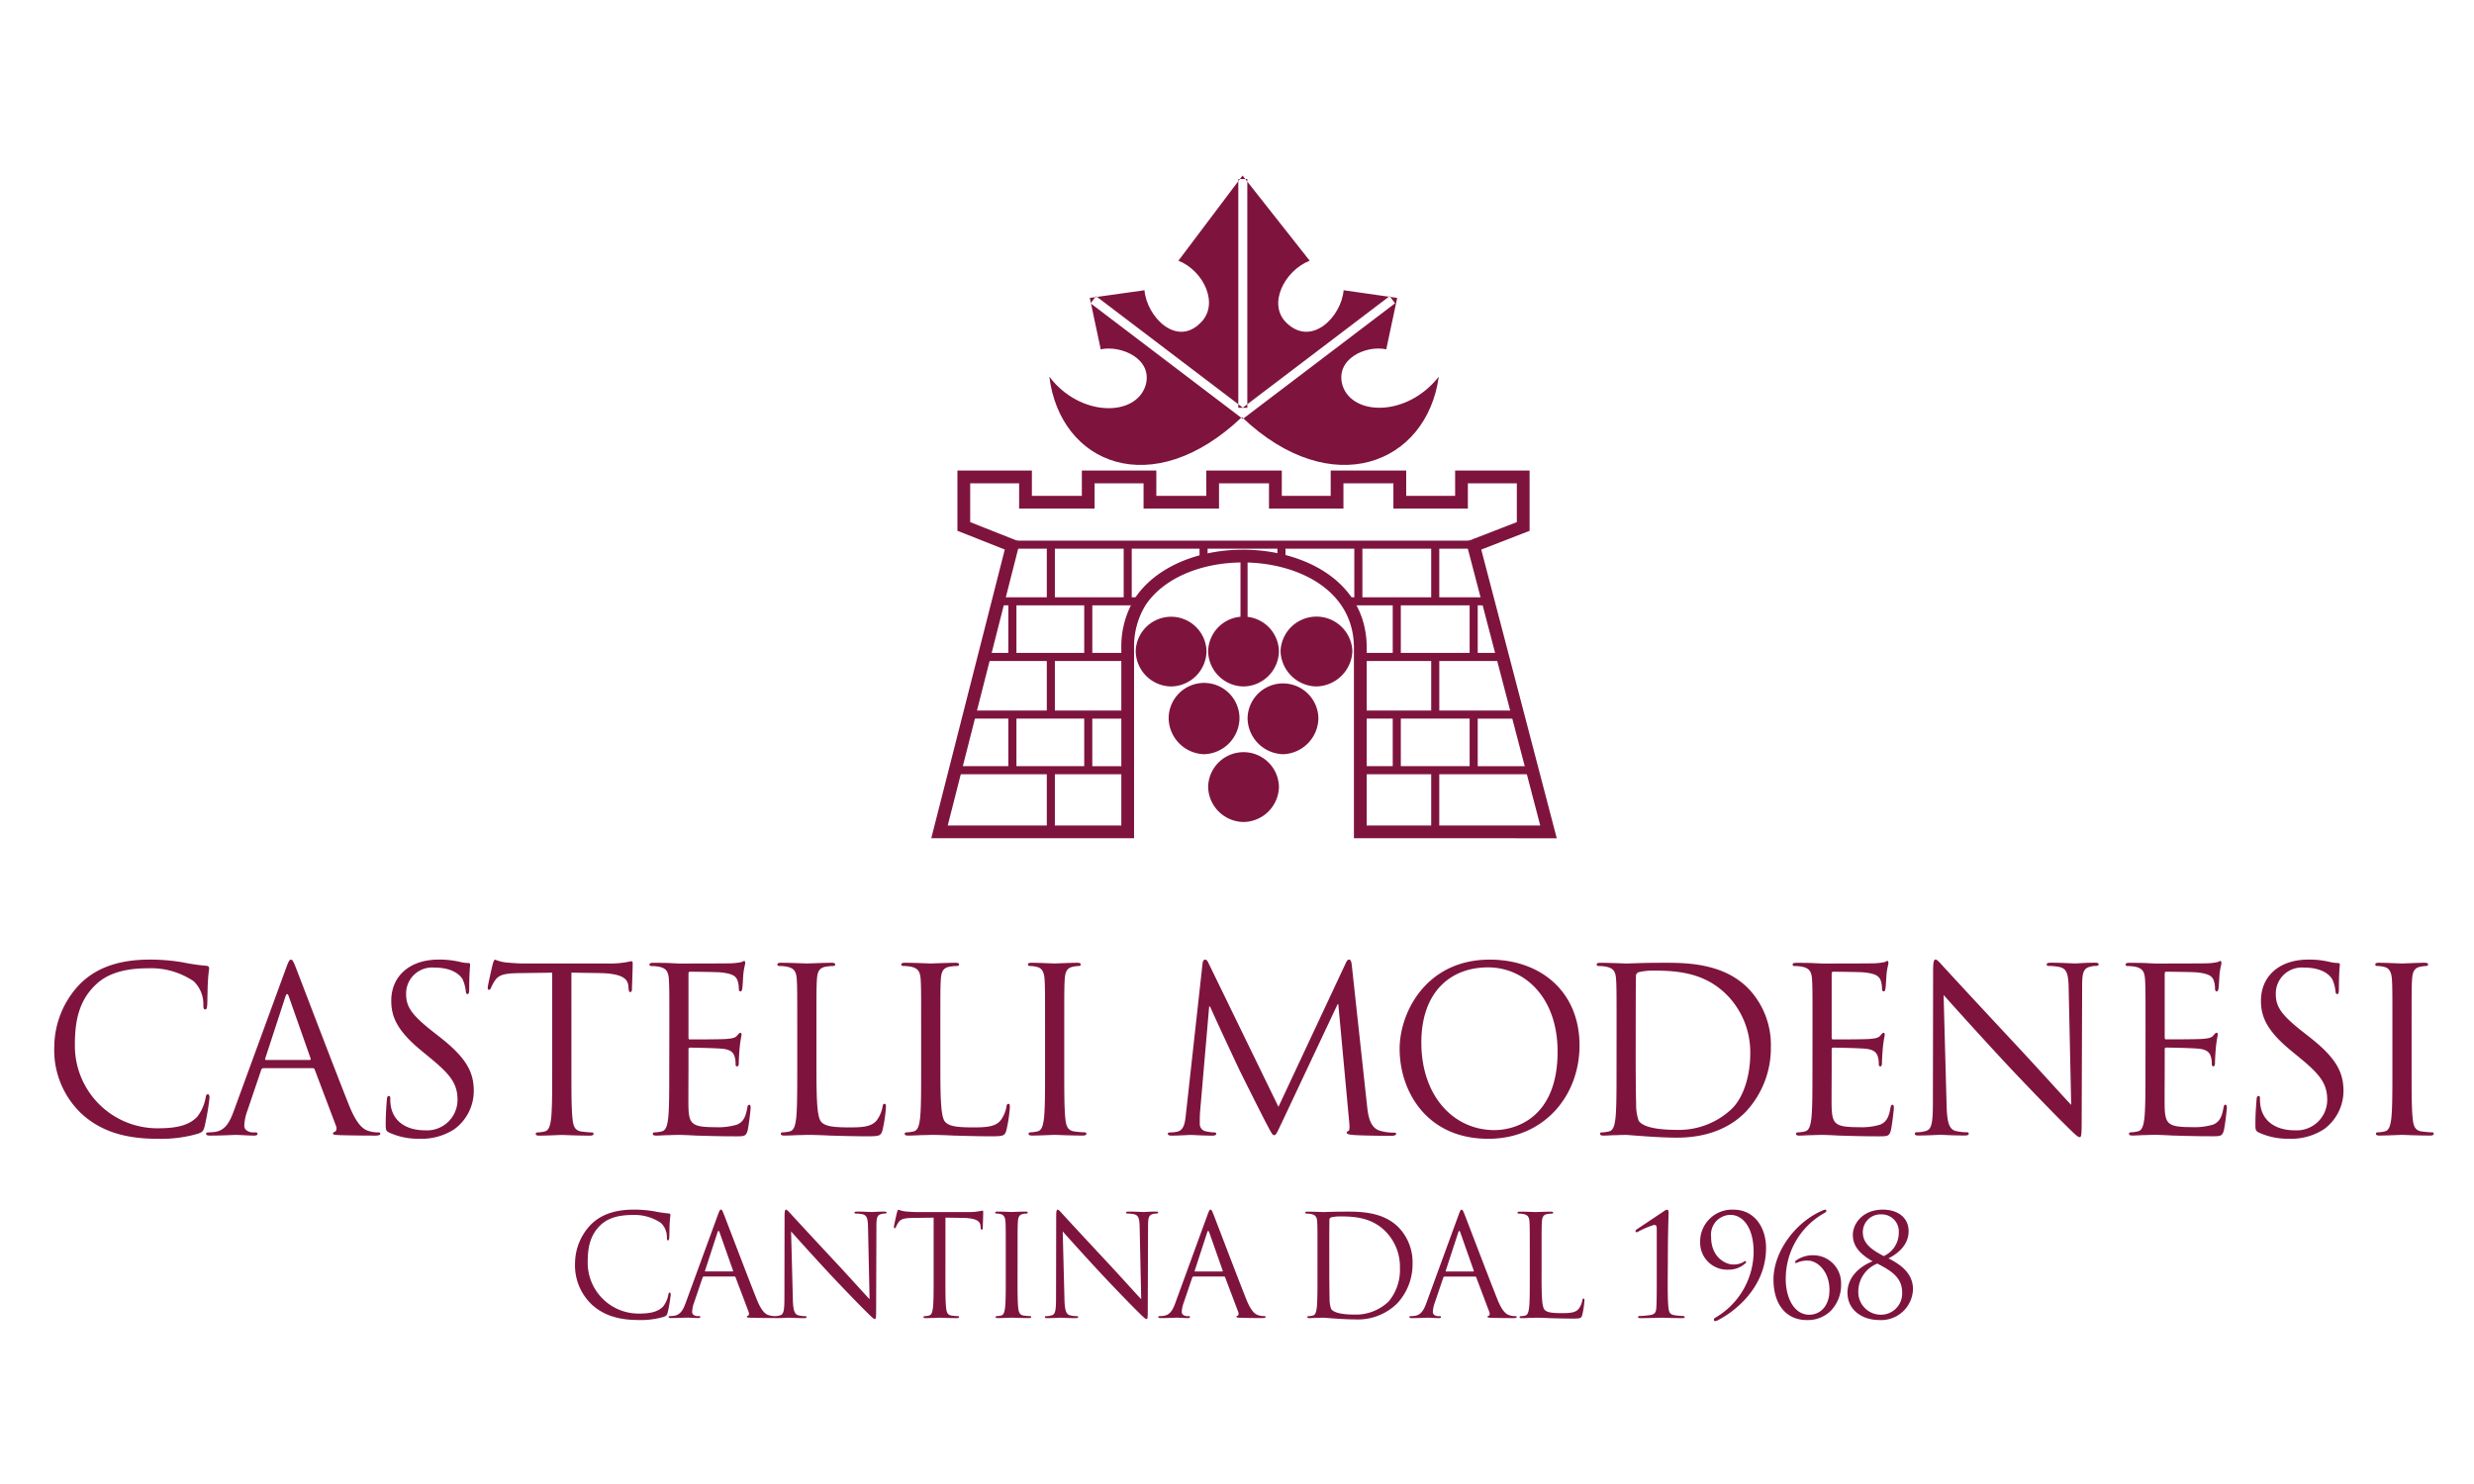 <?xml version="1.0" encoding="UTF-8"?> <svg xmlns="http://www.w3.org/2000/svg" xmlns:xlink="http://www.w3.org/1999/xlink" width="350" height="210" viewBox="0 0 350 210"><defs><clipPath id="b"><rect width="350" height="210"></rect></clipPath></defs><g id="a" clip-path="url(#b)"><g transform="translate(-4.021 4.133)"><path d="M111.774,63.583h9.734V56.71h-9.734Zm43.505,0h9.731V56.71h-9.731Zm-48.943,7.87h9.589V64.725h-9.589Zm54.379,0h9.734V64.725h-9.734ZM106.336,87.481h9.589V80.753h-9.589Zm54.379,0h9.734V80.753h-9.734Zm5.439,9.3H165.01V88.625H154.99V87.481h4.581V80.753h-4.72V79.608h10.16V72.6H154.99V71.453h4.581V64.725h-6.582V63.583h1.146V56.71H144.4v2.005h-1.144V56.71h-9.877V59H132.24V56.71h-9.591v6.872H123.8v1.143h-6.729v6.727h4.867V72.6H111.774v7.012h10.447v1.144h-5.153v6.729h5.153v1.144H111.774v8.156h-1.143V88.625H97.75V87.481h7.442V80.753H99.466V79.608h11.165V72.6H101.47V71.453h3.722V64.725h-1.433V63.583h6.872V56.71h-5.153V55.569h65.686V56.71h-5.009v6.872h6.869v1.143h-1.43v6.727h3.864V72.6h-9.3v7.012H177.03v1.144h-5.436v6.729h7.728v1.144H166.154Z" transform="translate(41.482 16.804)" fill="#7e143e"></path><g transform="translate(11.704 62.454)"><path d="M246.185,120.116a2.419,2.419,0,0,1,2.493,2.611,3.594,3.594,0,0,1-2.134,3.29c-1.635-.877-2.951-1.715-2.951-3.39a2.5,2.5,0,0,1,2.592-2.512m-.08,14.2a3.194,3.194,0,0,1-3.151-3.31,4.259,4.259,0,0,1,2.691-3.927c1.795.937,3.51,1.894,3.51,4.067a3.006,3.006,0,0,1-3.05,3.17m-4.683-3.111c0,2.413,2.03,3.865,4.523,3.865a4.5,4.5,0,0,0,4.743-4.384c0-2.451-2.15-3.668-3.467-4.345,1.117-.559,2.849-1.755,2.849-3.848,0-1.953-1.571-3.047-3.646-3.047-2.911,0-4.245,2.05-4.245,3.566,0,1.774,1.235,2.831,2.789,3.748-1.814.717-3.547,2.213-3.547,4.445m-2.551-.359c0,2.194-1.257,3.47-2.852,3.47-2.293,0-3.33-2.653-3.33-4.986a10.646,10.646,0,0,1,5.364-9.346c.2-.12.379-.2.379-.359a.163.163,0,0,0-.16-.179,1.4,1.4,0,0,0-.418.139c-3.868,1.675-6.9,5.879-6.9,9.745,0,3.63,1.891,5.74,4.682,5.74a4.615,4.615,0,0,0,3.45-1.334,5.279,5.279,0,0,0,1.432-3.788,3.94,3.94,0,0,0-4-4.045,4.065,4.065,0,0,0-2.312.7c-.12.08-.181.139-.181.24s.021.159.08.159a1.3,1.3,0,0,0,.259-.079,3.435,3.435,0,0,1,1.5-.259c1.217,0,3.012,1.415,3.012,4.187m-13.536-11.4a4.519,4.519,0,0,0-4.762,4.643,3.823,3.823,0,0,0,4.025,3.845,3.464,3.464,0,0,0,2.392-.914.206.206,0,0,0,.08-.159c0-.061-.04-.139-.1-.139a.537.537,0,0,0-.259.119,2.751,2.751,0,0,1-1.6.359c-.538,0-2.991-.658-2.991-3.968a2.789,2.789,0,0,1,2.731-3.05c1.755,0,3.29,1.774,3.29,5.263a10.878,10.878,0,0,1-5.423,9.287.323.323,0,0,0-.2.28.183.183,0,0,0,.16.2.73.73,0,0,0,.319-.08c2.434-1.215,6.9-4.664,6.9-10.263,0-3.031-1.752-5.42-4.563-5.42m-9.321,5.6c.019-3.05.1-5.023.1-5.183,0-.2-.059-.418-.219-.418a1.092,1.092,0,0,0-.48.239l-3.849,2.571a.317.317,0,0,0-.145.2c0,.079.086.179.145.179a.434.434,0,0,0,.24-.08,11.554,11.554,0,0,1,2.272-.957c.319,0,.359.219.359.618v6.518c0,1.993,0,3.707-.059,4.584-.04.618-.179.917-.837,1.037a12.9,12.9,0,0,1-1.595.139.171.171,0,0,0-.16.157c0,.1.12.139.339.139,1.276,0,2.951-.058,3.052-.058s1.377.058,2.872.058c.239,0,.338-.04.338-.139a.19.19,0,0,0-.179-.157,12,12,0,0,1-1.315-.12c-.639-.139-.719-.439-.8-1.057-.1-.877-.12-2.591-.1-4.584Zm-17.868.456c0-3.109,0-3.668.04-4.305.04-.7.2-1.038.778-1.137a4.629,4.629,0,0,1,.658-.059c.079,0,.159-.04.159-.119,0-.119-.1-.159-.319-.159-.6,0-2.051.058-2.152.058s-1.353-.058-2.25-.058c-.219,0-.32.04-.32.159,0,.079.08.119.16.119a3.7,3.7,0,0,1,.677.059c.658.139.818.458.857,1.137.04.637.04,1.2.04,4.305v3.51c0,1.912,0,3.486-.1,4.323-.08.578-.179,1.017-.578,1.1a2.956,2.956,0,0,1-.6.081c-.12,0-.16.059-.16.119,0,.119.1.159.319.159.3,0,.738-.021,1.137-.04.4,0,.737-.021.815-.021.578,0,1.195.021,2.032.061.837.019,1.875.059,3.31.059,1.057,0,1.116-.08,1.255-.537a12.652,12.652,0,0,0,.3-1.992c0-.219-.021-.3-.12-.3-.12,0-.159.1-.179.259a2.781,2.781,0,0,1-.519,1.2c-.477.578-1.355.6-2.411.6-1.555,0-2.073-.139-2.392-.458-.359-.359-.439-1.635-.439-4.565Zm-13.491,2.693c-.061,0-.1-.04-.061-.139l1.755-5.381q.149-.449.3,0l1.894,5.381c.019.079.019.139-.08.139Zm-2.791,4.4c-.359,1-.757,1.755-1.673,1.875-.16.021-.439.04-.578.04-.1,0-.179.04-.179.119,0,.119.119.159.378.159.937,0,2.033-.058,2.253-.058s1.076.058,1.553.058c.179,0,.3-.04.3-.159,0-.079-.059-.119-.2-.119h-.2c-.338,0-.757-.179-.757-.578a4.23,4.23,0,0,1,.28-1.337l1.195-3.529a.212.212,0,0,1,.2-.16h4.285a.175.175,0,0,1,.179.12l1.853,4.906c.12.319,0,.5-.119.538-.08.021-.139.059-.139.139,0,.119.218.119.6.138,1.375.04,2.829.04,3.129.04.219,0,.4-.04.4-.159,0-.1-.08-.119-.2-.119a2.535,2.535,0,0,1-.8-.12c-.419-.119-1-.439-1.715-2.213-1.215-3.031-4.344-11.261-4.643-12.018-.239-.618-.319-.717-.439-.717s-.2.12-.437.777Zm-13.755-7.415c0-1.535,0-3.569.021-4.246a.361.361,0,0,1,.239-.4,5.311,5.311,0,0,1,1.3-.139c2.373,0,4.646.279,6.52,2.253a7.125,7.125,0,0,1,1.915,5.023,6.974,6.974,0,0,1-1.6,4.765,6.685,6.685,0,0,1-4.744,1.854c-2.352,0-3.13-.418-3.39-.8a4.358,4.358,0,0,1-.219-1.515c-.019-.379-.04-2.213-.04-4.326Zm-1.672,3.828c0,1.913,0,3.489-.1,4.325-.08.58-.179,1.018-.578,1.1a3.072,3.072,0,0,1-.6.08c-.119,0-.159.059-.159.119,0,.119.1.159.319.159.3,0,.757-.04,1.156-.04.418-.021.756-.021.8-.021.1,0,.777.061,1.654.12.857.061,1.913.12,2.771.12a7.927,7.927,0,0,0,6.041-2.29,8.16,8.16,0,0,0,2.149-5.623,7.124,7.124,0,0,0-1.931-5.063c-2.371-2.45-6.02-2.271-7.994-2.271-1.2,0-2.451.058-2.69.058-.1,0-1.355-.058-2.251-.058-.219,0-.319.04-.319.159,0,.079.08.119.16.119a3.716,3.716,0,0,1,.677.059c.658.139.817.458.857,1.137.04.637.04,1.2.04,4.305Zm-17.3-.817c-.059,0-.1-.04-.059-.139l1.753-5.381c.1-.3.2-.3.3,0l1.893,5.381c.021.079.021.139-.08.139Zm-2.789,4.4c-.359,1-.757,1.755-1.675,1.875-.16.021-.439.04-.578.04-.1,0-.179.04-.179.119,0,.119.12.159.379.159.937,0,2.032-.058,2.251-.058s1.076.058,1.555.058c.179,0,.3-.04.3-.159,0-.079-.061-.119-.2-.119H148c-.339,0-.757-.179-.757-.578a4.223,4.223,0,0,1,.279-1.337l1.2-3.529a.211.211,0,0,1,.2-.16H153.2a.175.175,0,0,1,.179.12l1.854,4.906c.119.319,0,.5-.12.538-.08.021-.139.059-.139.139,0,.119.219.119.6.138,1.375.04,2.831.04,3.129.04.219,0,.4-.04.4-.159,0-.1-.079-.119-.2-.119a2.541,2.541,0,0,1-.8-.12c-.418-.119-1-.439-1.713-2.213-1.217-3.031-4.345-11.261-4.643-12.018-.24-.618-.32-.717-.439-.717s-.2.12-.439.777ZM130.4,122.529c.639.717,2.887,3.229,5.2,5.721,2.109,2.272,4.975,5.2,5.195,5.4,1.058,1.057,1.3,1.276,1.458,1.276.139,0,.179-.1.179-1.415l.04-11.68c0-1.2.08-1.635.738-1.774a1.763,1.763,0,0,1,.477-.059c.139,0,.219-.059.219-.139,0-.119-.139-.138-.359-.138-.817,0-1.476.058-1.7.058s-1.177-.058-2.073-.058c-.239,0-.4.019-.4.138,0,.08.019.139.159.139a5.275,5.275,0,0,1,.975.1c.618.16.757.6.777,1.894l.219,10.126c-.637-.658-2.807-3.09-4.778-5.2-3.065-3.286-6.032-6.495-6.331-6.834-.2-.2-.539-.637-.7-.637s-.219.219-.219,1l-.021,11.421c0,1.814-.1,2.392-.6,2.531a2.827,2.827,0,0,1-.818.12c-.1,0-.159.04-.159.119,0,.138.119.159.319.159.9,0,1.736-.058,1.915-.058s.978.058,2.113.058c.239,0,.357-.04.357-.159,0-.079-.059-.119-.159-.119a4.3,4.3,0,0,1-1-.12c-.537-.159-.737-.677-.777-2.312Zm-6.385,2.97c0-3.109,0-3.668.04-4.305.04-.7.2-1.038.737-1.137a2.943,2.943,0,0,1,.5-.059c.079,0,.159-.04.159-.119,0-.119-.1-.159-.319-.159-.6,0-1.853.058-1.952.058s-1.355-.058-2.013-.058c-.219,0-.319.04-.319.159,0,.079.08.119.16.119a2.572,2.572,0,0,1,.618.08c.437.1.637.437.677,1.116.04.637.04,1.2.04,4.305v3.51c0,1.913,0,3.489-.1,4.325-.08.58-.181,1.018-.578,1.1a3.088,3.088,0,0,1-.6.08c-.12,0-.16.059-.16.119,0,.119.1.159.32.159.6,0,1.853-.058,1.952-.058s1.353.058,2.45.058c.219,0,.319-.059.319-.159,0-.059-.04-.119-.159-.119a8.643,8.643,0,0,1-.9-.08c-.6-.079-.719-.517-.778-1.1-.1-.836-.1-2.411-.1-4.325Zm-10.206-4.923,2.509.04c1.91.039,2.389.5,2.448,1.1l.021.219c.019.28.059.339.16.339.082,0,.141-.08.141-.259,0-.216.061-1.592.061-2.191,0-.119,0-.239-.1-.239-.08,0-.261.059-.56.1a7.872,7.872,0,0,1-1.414.1h-7.468c-.239,0-1-.039-1.574-.1a3.748,3.748,0,0,1-.877-.239c-.08,0-.16.259-.2.378-.04.16-.437,1.872-.437,2.07,0,.12.039.181.1.181.08,0,.139-.04.2-.2a3.617,3.617,0,0,1,.339-.618c.319-.479.8-.618,2.033-.637l2.949-.04v8.433c0,1.913,0,3.489-.1,4.325-.08.58-.179,1.018-.578,1.1a3.072,3.072,0,0,1-.6.08c-.119,0-.159.059-.159.119,0,.119.1.159.319.159.6,0,1.853-.058,1.952-.058s1.353.058,2.448.058c.219,0,.319-.059.319-.159,0-.059-.04-.119-.159-.119a8.643,8.643,0,0,1-.9-.08c-.6-.079-.716-.517-.777-1.1-.1-.836-.1-2.411-.1-4.325Zm-21.837,1.953c.637.717,2.887,3.229,5.2,5.721,2.109,2.272,4.977,5.2,5.195,5.4,1.058,1.057,1.3,1.276,1.458,1.276.139,0,.179-.1.179-1.415l.04-11.68c0-1.2.08-1.635.738-1.774a1.763,1.763,0,0,1,.477-.059c.141,0,.219-.059.219-.139,0-.119-.139-.138-.359-.138-.817,0-1.476.058-1.7.058s-1.177-.058-2.073-.058c-.239,0-.4.019-.4.138,0,.08.019.139.159.139a5.263,5.263,0,0,1,.975.1c.618.16.757.6.777,1.894l.219,10.126c-.637-.658-2.807-3.09-4.778-5.2-3.065-3.286-6.032-6.495-6.33-6.834-.2-.2-.541-.637-.7-.637s-.219.219-.219,1l-.021,11.421c0,1.814-.1,2.392-.6,2.531a2.827,2.827,0,0,1-.818.12c-.1,0-.159.04-.159.119,0,.138.119.159.319.159.9,0,1.736-.058,1.916-.058s.977.058,2.112.058c.239,0,.357-.04.357-.159,0-.079-.059-.119-.159-.119a4.312,4.312,0,0,1-1-.12c-.536-.159-.737-.677-.775-2.312Zm-12.106,5.663c-.059,0-.1-.04-.059-.139l1.753-5.381q.149-.449.3,0l1.893,5.381c.021.079.021.139-.08.139Zm-2.789,4.4c-.36,1-.757,1.755-1.675,1.875-.16.021-.439.04-.578.04-.1,0-.179.04-.179.119,0,.119.12.159.379.159.937,0,2.032-.058,2.251-.058s1.076.058,1.555.058c.179,0,.3-.04.3-.159,0-.079-.061-.119-.2-.119h-.2c-.339,0-.757-.179-.757-.578a4.222,4.222,0,0,1,.279-1.337l1.2-3.529a.211.211,0,0,1,.2-.16h4.285a.175.175,0,0,1,.179.12l1.854,4.906c.119.319,0,.5-.12.538-.08.021-.139.059-.139.139,0,.119.219.119.6.138,1.375.04,2.831.04,3.129.04.219,0,.4-.04.4-.159,0-.1-.079-.119-.2-.119a2.541,2.541,0,0,1-.8-.12c-.418-.119-1-.439-1.713-2.213-1.217-3.031-4.345-11.261-4.643-12.018-.24-.618-.32-.717-.439-.717s-.2.12-.439.777ZM70.4,135.066a11.6,11.6,0,0,0,3.588-.456c.359-.16.4-.2.519-.578a20.967,20.967,0,0,0,.436-2.551c0-.16-.04-.3-.139-.3-.119,0-.159.082-.2.3a3.779,3.779,0,0,1-.735,1.673c-.8.818-1.974,1-3.47,1a7.2,7.2,0,0,1-7.2-7.3c0-2.033.339-3.807,1.795-5.2.7-.677,1.933-1.455,4.584-1.455a6.637,6.637,0,0,1,3.988,1.137,2.758,2.758,0,0,1,.837,2.033c0,.279.019.418.159.418.119,0,.159-.119.178-.418s.019-1.4.059-2.054c.04-.717.1-.956.1-1.116,0-.119-.04-.2-.258-.218a17.415,17.415,0,0,1-2.032-.3,17.084,17.084,0,0,0-2.89-.239c-3.071,0-4.885.934-6.081,2.13a7.963,7.963,0,0,0-2.231,5.442,7.639,7.639,0,0,0,2.41,5.9c1.575,1.415,3.588,2.15,6.579,2.15" transform="translate(12.261 -14.857)" fill="#7e143e"></path><path d="M345.193,105.4c0-5.045,0-5.951.064-6.985.065-1.132.325-1.682,1.2-1.844a4.761,4.761,0,0,1,.808-.1c.129,0,.259-.064.259-.193,0-.194-.162-.259-.517-.259-.971,0-3.009.1-3.17.1s-2.2-.1-3.267-.1c-.356,0-.517.065-.517.259,0,.129.129.193.259.193a4.213,4.213,0,0,1,1,.13c.711.162,1.034.711,1.1,1.811.065,1.035.065,1.94.065,6.985v5.691c0,3.1,0,5.66-.162,7.019-.13.937-.292,1.648-.938,1.779a5.073,5.073,0,0,1-.971.129c-.194,0-.258.1-.258.194,0,.194.162.259.517.259.969,0,3.007-.1,3.169-.1s2.2.1,3.978.1c.356,0,.517-.1.517-.259,0-.1-.064-.194-.258-.194a14.327,14.327,0,0,1-1.455-.129c-.971-.13-1.165-.842-1.261-1.779-.162-1.359-.162-3.914-.162-7.019Zm-17.269,15.523a8.508,8.508,0,0,0,4.882-1.358,6.7,6.7,0,0,0,2.749-5.37c0-2.586-.906-4.592-4.722-7.6l-.906-.711c-3.1-2.425-3.945-3.59-3.945-5.433A3.678,3.678,0,0,1,329.96,96.7c2.976,0,3.849,1.359,4.043,1.715a5.686,5.686,0,0,1,.421,1.617c.031.258.064.419.258.419.162,0,.227-.225.227-.743,0-2.2.129-3.267.129-3.428s-.065-.227-.323-.227a5.317,5.317,0,0,1-1.132-.162,12.529,12.529,0,0,0-3.007-.323c-4.107,0-6.695,2.359-6.695,5.82,0,2.2.777,4.2,4.2,7.018l1.455,1.2c2.78,2.3,3.719,3.59,3.719,5.82a4.318,4.318,0,0,1-4.624,4.3c-2.167,0-4.3-.906-4.787-3.3a5.737,5.737,0,0,1-.1-1.2c0-.259-.033-.356-.227-.356-.161,0-.227.162-.259.517-.031.517-.162,1.811-.162,3.428,0,.873.033,1,.486,1.229a9.817,9.817,0,0,0,4.334.873m-20.374-9.832c0,3.1,0,5.66-.162,7.019-.13.937-.292,1.648-.938,1.779a5.074,5.074,0,0,1-.971.129c-.194,0-.258.1-.258.194,0,.194.161.259.517.259.485,0,1.229-.065,1.875-.065.68-.033,1.23-.033,1.294-.033.486,0,1.261.033,2.523.1,1.261.031,3.04.1,5.466.1,1.261,0,1.521,0,1.746-.84.162-.68.421-2.878.421-3.138,0-.227,0-.485-.194-.485-.162,0-.227.129-.29.485-.227,1.326-.615,1.973-1.455,2.328a9.282,9.282,0,0,1-3.1.356c-3.169,0-3.655-.421-3.751-2.651-.033-.679,0-4.431,0-5.531v-2.846a.2.2,0,0,1,.225-.225c.55,0,3.753.064,4.626.162,1.261.129,1.552.679,1.682,1.131a3.313,3.313,0,0,1,.129,1.067c0,.163.064.292.227.292.225,0,.225-.356.225-.615,0-.227.065-1.423.13-2.069.1-1.067.258-1.617.258-1.811s-.064-.259-.162-.259c-.129,0-.259.162-.485.421-.292.323-.744.388-1.521.452-.744.065-4.722.065-5.141.065-.162,0-.194-.1-.194-.323V97.608c0-.227.064-.323.194-.323.356,0,3.88.033,4.43.1,1.746.194,2.07.582,2.3,1.1a3.478,3.478,0,0,1,.194,1.165c0,.258.065.421.259.421.129,0,.194-.194.227-.356.064-.388.129-1.811.161-2.136.1-.906.258-1.292.258-1.519,0-.162-.033-.292-.129-.292-.162,0-.29.13-.452.163a8.79,8.79,0,0,1-1.392.162c-.744.031-7.179.031-7.406.031l-1.325-.064c-.711-.033-1.586-.033-2.328-.033-.357,0-.519.065-.519.259,0,.129.13.193.259.193a6.01,6.01,0,0,1,1.1.1c1.067.227,1.325.744,1.39,1.844.065,1.035.065,1.94.065,6.985Zm-28.557-10.509c1.035,1.163,4.689,5.239,8.44,9.281,3.428,3.687,8.086,8.442,8.442,8.765,1.713,1.713,2.1,2.069,2.361,2.069.225,0,.291-.162.291-2.3l.065-18.951c0-1.94.129-2.651,1.2-2.878a2.833,2.833,0,0,1,.777-.1c.225,0,.356-.1.356-.225,0-.194-.227-.227-.582-.227-1.326,0-2.394.1-2.749.1s-1.907-.1-3.363-.1c-.388,0-.648.033-.648.227,0,.129.033.225.259.225a8.55,8.55,0,0,1,1.584.163c1,.258,1.229.969,1.261,3.072l.356,16.429c-1.034-1.069-4.56-5.014-7.762-8.442-4.98-5.336-9.8-10.542-10.284-11.092-.323-.323-.873-1.035-1.132-1.035s-.356.356-.356,1.617l-.031,18.531c0,2.943-.162,3.88-.971,4.107a4.645,4.645,0,0,1-1.326.194c-.161,0-.258.065-.258.194,0,.227.194.259.517.259,1.455,0,2.813-.1,3.1-.1s1.584.1,3.428.1c.388,0,.581-.065.581-.259,0-.129-.1-.194-.258-.194a7.1,7.1,0,0,1-1.617-.194c-.873-.258-1.2-1.1-1.261-3.751ZM260.43,111.094c0,3.1,0,5.66-.162,7.019-.129.937-.29,1.648-.938,1.779a5.057,5.057,0,0,1-.969.129c-.194,0-.259.1-.259.194,0,.194.162.259.517.259.486,0,1.23-.065,1.876-.065.679-.033,1.229-.033,1.294-.033.485,0,1.261.033,2.523.1,1.261.031,3.04.1,5.466.1,1.261,0,1.519,0,1.746-.84.162-.68.421-2.878.421-3.138,0-.227,0-.485-.194-.485-.162,0-.227.129-.292.485-.225,1.326-.614,1.973-1.455,2.328a9.269,9.269,0,0,1-3.1.356c-3.17,0-3.655-.421-3.753-2.651-.031-.679,0-4.431,0-5.531v-2.846a.2.2,0,0,1,.227-.225c.55,0,3.751.064,4.624.162,1.261.129,1.553.679,1.682,1.131a3.314,3.314,0,0,1,.129,1.067c0,.163.065.292.227.292.227,0,.227-.356.227-.615,0-.227.065-1.423.129-2.069.1-1.067.259-1.617.259-1.811s-.065-.259-.162-.259c-.13,0-.259.162-.486.421-.29.323-.744.388-1.519.452-.744.065-4.722.065-5.143.065-.162,0-.194-.1-.194-.323V97.608c0-.227.065-.323.194-.323.356,0,3.882.033,4.431.1,1.746.194,2.069.582,2.3,1.1a3.477,3.477,0,0,1,.194,1.165c0,.258.065.421.258.421.13,0,.194-.194.227-.356.065-.388.13-1.811.162-2.136.1-.906.259-1.292.259-1.519,0-.162-.033-.292-.129-.292-.162,0-.292.13-.454.163a8.764,8.764,0,0,1-1.39.162c-.744.031-7.179.031-7.406.031l-1.326-.064c-.711-.033-1.584-.033-2.328-.033-.356,0-.517.065-.517.259,0,.129.129.193.259.193a6.012,6.012,0,0,1,1.1.1c1.067.227,1.325.744,1.39,1.844.064,1.035.064,1.94.064,6.985Zm-25-6.208c0-2.49,0-5.789.033-6.889a.584.584,0,0,1,.388-.646,8.575,8.575,0,0,1,2.1-.227c3.849,0,7.535.452,10.575,3.655a11.562,11.562,0,0,1,3.105,8.149c0,2.976-.906,6.081-2.586,7.731a10.858,10.858,0,0,1-7.7,3.007c-3.816,0-5.078-.679-5.5-1.294a7.014,7.014,0,0,1-.356-2.457c-.033-.615-.065-3.59-.065-7.018Zm-2.717,6.208c0,3.1,0,5.66-.162,7.019-.129.937-.29,1.648-.938,1.779a5.058,5.058,0,0,1-.969.129c-.194,0-.259.1-.259.194,0,.194.162.259.517.259.485,0,1.229-.065,1.876-.065.679-.033,1.229-.033,1.294-.033.162,0,1.261.1,2.684.194,1.39.1,3.1.194,4.5.194,5.5,0,8.408-2.265,9.8-3.719a13.224,13.224,0,0,0,3.493-9.121,11.544,11.544,0,0,0-3.138-8.214c-3.848-3.978-9.765-3.687-12.968-3.687-1.94,0-3.978.1-4.365.1-.163,0-2.2-.1-3.655-.1-.356,0-.517.065-.517.259,0,.129.129.193.258.193a5.987,5.987,0,0,1,1.1.1c1.067.227,1.326.744,1.39,1.844.065,1.035.065,1.94.065,6.985ZM205.1,107.31c0-7.081,4.043-10.64,9.444-10.64,5.11,0,9.831,4.172,9.831,11.934,0,9.411-6.014,11.093-8.925,11.093-5.822,0-10.349-4.851-10.349-12.387m-3.072.906c0,5.822,3.687,12.71,12.549,12.71,7.794,0,12.9-5.983,12.9-13.228,0-7.535-5.433-12.126-12.709-12.126-8.927,0-12.743,7.4-12.743,12.644m-6.758-11.771c-.065-.615-.162-.873-.388-.873s-.356.225-.485.517L184.885,116.4l-9.9-20.342c-.162-.356-.291-.485-.485-.485s-.323.225-.356.581l-2.328,21.086c-.129,1.23-.227,2.491-1.294,2.686a4.184,4.184,0,0,1-.971.1c-.162,0-.323.065-.323.162,0,.227.227.292.55.292.873,0,2.426-.1,2.717-.1.259,0,1.811.1,3.007.1.388,0,.582-.065.582-.292,0-.1-.129-.162-.258-.162a5.976,5.976,0,0,1-1.229-.162,1.036,1.036,0,0,1-.842-1c0-.548,0-1.131.033-1.648l1.294-15.006h.129c.356.873,3.978,8.635,4.268,9.217.163.323,2.943,5.918,3.784,7.5.615,1.165.777,1.488,1,1.488.29,0,.388-.292,1.067-1.715l7.923-16.816h.1l1.552,16.785c.065.581.033,1.131-.129,1.163s-.227.1-.227.227c0,.162.162.258.906.323,1.2.1,4.689.129,5.4.129.388,0,.679-.1.679-.29,0-.129-.1-.162-.258-.162a7,7,0,0,1-2.1-.292c-1.39-.452-1.617-2.263-1.746-3.428ZM154.582,105.4c0-5.045,0-5.951.064-6.985.065-1.132.325-1.682,1.2-1.844a4.778,4.778,0,0,1,.808-.1c.13,0,.259-.064.259-.193,0-.194-.162-.259-.517-.259-.971,0-3.009.1-3.17.1s-2.2-.1-3.267-.1c-.356,0-.517.065-.517.259,0,.129.13.193.259.193a4.2,4.2,0,0,1,1,.13c.711.162,1.036.711,1.1,1.811.065,1.035.065,1.94.065,6.985v5.691c0,3.1,0,5.66-.162,7.019-.129.937-.292,1.648-.938,1.779a5.057,5.057,0,0,1-.971.129c-.194,0-.258.1-.258.194,0,.194.162.259.517.259.971,0,3.007-.1,3.169-.1s2.2.1,3.978.1c.356,0,.517-.1.517-.259,0-.1-.064-.194-.258-.194a14.327,14.327,0,0,1-1.455-.129c-.971-.13-1.165-.842-1.261-1.779-.162-1.359-.162-3.914-.162-7.019Zm-17.529,0c0-5.045,0-5.951.065-6.985.064-1.132.323-1.682,1.261-1.844a7.53,7.53,0,0,1,1.067-.1c.129,0,.258-.064.258-.193,0-.194-.162-.259-.517-.259-.969,0-3.33.1-3.492.1s-2.2-.1-3.655-.1c-.356,0-.517.065-.517.259,0,.129.129.193.258.193a5.988,5.988,0,0,1,1.1.1c1.067.227,1.326.744,1.39,1.844.065,1.035.065,1.94.065,6.985v5.691c0,3.1,0,5.66-.162,7.019-.129.937-.29,1.648-.938,1.779a5.057,5.057,0,0,1-.969.129c-.194,0-.259.1-.259.194,0,.194.162.259.517.259.485,0,1.2-.033,1.844-.065.646,0,1.2-.033,1.326-.033.937,0,1.94.033,3.3.1,1.359.031,3.04.1,5.37.1,1.713,0,1.811-.129,2.036-.873a20.6,20.6,0,0,0,.486-3.234c0-.356-.033-.486-.194-.486-.194,0-.259.163-.292.421a4.487,4.487,0,0,1-.84,1.94c-.777.938-2.2.971-3.913.971-2.523,0-3.364-.227-3.882-.744-.582-.582-.711-2.651-.711-7.406Zm-17.529,0c0-5.045,0-5.951.065-6.985.065-1.132.323-1.682,1.261-1.844a7.531,7.531,0,0,1,1.067-.1c.129,0,.259-.064.259-.193,0-.194-.162-.259-.519-.259-.969,0-3.33.1-3.492.1s-2.2-.1-3.655-.1c-.356,0-.517.065-.517.259,0,.129.129.193.259.193a5.983,5.983,0,0,1,1.1.1c1.069.227,1.326.744,1.392,1.844.064,1.035.064,1.94.064,6.985v5.691c0,3.1,0,5.66-.162,7.019-.129.937-.29,1.648-.938,1.779a5.058,5.058,0,0,1-.969.129c-.194,0-.259.1-.259.194,0,.194.162.259.517.259.486,0,1.2-.033,1.844-.065.648,0,1.2-.033,1.326-.033.938,0,1.94.033,3.3.1,1.358.031,3.04.1,5.368.1,1.713,0,1.811-.129,2.038-.873a20.742,20.742,0,0,0,.485-3.234c0-.356-.033-.486-.194-.486-.194,0-.259.163-.29.421a4.508,4.508,0,0,1-.842,1.94c-.777.938-2.2.971-3.913.971-2.523,0-3.363-.227-3.882-.744-.581-.582-.711-2.651-.711-7.406ZM98.7,111.094c0,3.1,0,5.66-.162,7.019-.129.937-.29,1.648-.938,1.779a5.057,5.057,0,0,1-.969.129c-.194,0-.259.1-.259.194,0,.194.162.259.517.259.485,0,1.229-.065,1.876-.065.679-.033,1.229-.033,1.294-.033.485,0,1.261.033,2.523.1,1.261.031,3.04.1,5.464.1,1.261,0,1.521,0,1.747-.84.162-.68.419-2.878.419-3.138,0-.227,0-.485-.194-.485-.162,0-.225.129-.29.485-.227,1.326-.615,1.973-1.455,2.328a9.274,9.274,0,0,1-3.1.356c-3.169,0-3.655-.421-3.751-2.651-.033-.679,0-4.431,0-5.531v-2.846a.2.2,0,0,1,.227-.225c.55,0,3.751.064,4.624.162,1.261.129,1.553.679,1.682,1.131a3.314,3.314,0,0,1,.129,1.067c0,.163.065.292.227.292.227,0,.227-.356.227-.615,0-.227.064-1.423.129-2.069.1-1.067.258-1.617.258-1.811s-.064-.259-.162-.259c-.129,0-.258.162-.485.421-.29.323-.744.388-1.521.452-.743.065-4.72.065-5.141.065-.162,0-.194-.1-.194-.323V97.608c0-.227.065-.323.194-.323.356,0,3.88.033,4.43.1,1.747.194,2.07.582,2.3,1.1a3.478,3.478,0,0,1,.194,1.165c0,.258.064.421.258.421.129,0,.194-.194.227-.356.065-.388.129-1.811.162-2.136.1-.906.259-1.292.259-1.519,0-.162-.033-.292-.13-.292-.162,0-.291.13-.452.163a8.789,8.789,0,0,1-1.392.162c-.743.031-7.179.031-7.4.031l-1.326-.064c-.711-.033-1.584-.033-2.328-.033-.356,0-.517.065-.517.259,0,.129.129.193.258.193a5.988,5.988,0,0,1,1.1.1c1.067.227,1.326.744,1.39,1.844.065,1.035.065,1.94.065,6.985ZM84.857,97.414l4.074.065c3.1.065,3.882.808,3.978,1.779l.033.356c.033.454.1.55.259.55.129,0,.225-.129.225-.421,0-.356.1-2.586.1-3.557,0-.194,0-.388-.162-.388-.13,0-.421.1-.906.162a12.85,12.85,0,0,1-2.3.162H78.033c-.388,0-1.617-.064-2.555-.162a6.022,6.022,0,0,1-1.423-.387c-.13,0-.259.419-.323.614-.065.259-.713,3.04-.713,3.363,0,.194.065.292.163.292.129,0,.225-.065.323-.323a5.631,5.631,0,0,1,.55-1c.517-.775,1.294-1,3.3-1.034l4.787-.065v13.68c0,3.1,0,5.66-.162,7.019-.129.937-.292,1.648-.938,1.779a5.057,5.057,0,0,1-.971.129c-.194,0-.258.1-.258.194,0,.194.162.259.517.259.971,0,3.007-.1,3.169-.1s2.2.1,3.978.1c.356,0,.519-.1.519-.259,0-.1-.065-.194-.259-.194a14.4,14.4,0,0,1-1.455-.129c-.971-.13-1.165-.842-1.261-1.779-.162-1.359-.162-3.914-.162-7.019ZM63.416,120.926a8.513,8.513,0,0,0,4.883-1.358,6.707,6.707,0,0,0,2.749-5.37c0-2.586-.906-4.592-4.722-7.6l-.906-.711c-3.1-2.425-3.945-3.59-3.945-5.433A3.677,3.677,0,0,1,65.453,96.7c2.975,0,3.847,1.359,4.042,1.715a5.686,5.686,0,0,1,.421,1.617c.033.258.065.419.258.419.163,0,.227-.225.227-.743,0-2.2.129-3.267.129-3.428s-.064-.227-.323-.227a5.307,5.307,0,0,1-1.131-.162,12.551,12.551,0,0,0-3.009-.323c-4.107,0-6.695,2.359-6.695,5.82,0,2.2.777,4.2,4.2,7.018l1.455,1.2c2.782,2.3,3.719,3.59,3.719,5.82a4.317,4.317,0,0,1-4.624,4.3c-2.167,0-4.3-.906-4.787-3.3a5.737,5.737,0,0,1-.1-1.2c0-.259-.033-.356-.227-.356-.162,0-.225.162-.258.517-.033.517-.162,1.811-.162,3.428,0,.873.031,1,.485,1.229a9.821,9.821,0,0,0,4.334.873M41.651,109.769c-.1,0-.162-.065-.1-.227L44.4,100.81q.245-.727.486,0l3.072,8.732c.033.129.033.227-.13.227Zm-4.528,7.147c-.582,1.617-1.229,2.846-2.717,3.04-.259.033-.711.065-.938.065-.162,0-.29.065-.29.194,0,.194.194.259.614.259,1.521,0,3.3-.1,3.655-.1s1.746.1,2.523.1c.29,0,.485-.065.485-.259,0-.129-.1-.194-.323-.194h-.323c-.55,0-1.229-.291-1.229-.938a6.844,6.844,0,0,1,.452-2.167l1.94-5.724a.343.343,0,0,1,.325-.259h6.952a.285.285,0,0,1,.292.194l3.007,7.956c.194.517,0,.809-.194.873-.129.033-.227.1-.227.227,0,.194.356.194.971.227,2.231.065,4.591.065,5.078.065.356,0,.646-.065.646-.259,0-.162-.129-.194-.323-.194a4.182,4.182,0,0,1-1.294-.194c-.679-.194-1.617-.711-2.782-3.59-1.973-4.916-7.049-18.273-7.535-19.5-.388-1-.517-1.163-.711-1.163s-.323.193-.711,1.261Zm-10.834,4.011a18.74,18.74,0,0,0,5.822-.744c.582-.258.646-.323.84-.938a33.587,33.587,0,0,0,.711-4.139c0-.258-.064-.485-.227-.485-.194,0-.258.129-.323.485a6.148,6.148,0,0,1-1.2,2.717c-1.294,1.326-3.2,1.617-5.627,1.617A11.677,11.677,0,0,1,14.615,107.6c0-3.3.55-6.177,2.911-8.441,1.131-1.1,3.136-2.361,7.437-2.361a10.778,10.778,0,0,1,6.469,1.842,4.482,4.482,0,0,1,1.358,3.3c0,.454.033.679.259.679.193,0,.258-.193.29-.679s.033-2.263.1-3.33c.065-1.165.163-1.553.163-1.811,0-.194-.065-.325-.421-.356a28.147,28.147,0,0,1-3.3-.486,27.763,27.763,0,0,0-4.689-.387c-4.98,0-7.923,1.519-9.863,3.459A12.912,12.912,0,0,0,11.7,107.86a12.391,12.391,0,0,0,3.913,9.573c2.555,2.3,5.822,3.493,10.673,3.493" transform="translate(-11.704 -26.364)" fill="#7e143e"></path><path d="M139.507,60.078c-6.7,0-12.586,2.666-15.359,6.973a12.976,12.976,0,0,0-1.851,6.912V99.105H97.74l10.215-40.144-7.037-2.786V50.681h6.923v3.576h10.678V50.681h6.924v3.576h10.678V50.681h7.068v3.576h10.533V50.681h7.067v3.576h10.536V50.681h6.926v5.49l-7.187,2.788,10.5,40.147H157.014V73.963c0-9.54-9.075-13.886-17.506-13.886M183.9,100.911,173.219,60.058l6.838-2.653V48.876H169.521v3.578H162.6V48.876H151.918v3.578H145V48.876H134.317v3.578h-7.068V48.876H116.714v3.578h-7.068V48.876H99.111V57.4l6.7,2.654-10.4,40.855H124.1V73.963a11.18,11.18,0,0,1,1.572-5.951c2.434-3.781,7.734-6.13,13.832-6.13,7.563,0,15.7,3.781,15.7,12.081v26.947Z" transform="translate(28.654 -48.876)" fill="#7e143e"></path></g><rect width="1.002" height="9.8" transform="translate(179.516 74.879)" fill="#7e143e"></rect><g transform="translate(152.467 20.712)"><path d="M133.925,54.892c12.691,12.073,26.151,6.655,27.856-5.725-4.489,5.725-12.229,5.573-13.622,1.236-1.082-3.711,3.25-5.724,6.192-5.106l1.546-7.273-7.582-1.085c-.311,3.713-4.488,8.049-8.049,4.643-2.786-2.632-.308-7.428,3.25-8.823l-9.5-12.048L124.944,32.76c3.559,1.395,5.879,6.191,3.095,8.823-3.4,3.406-7.582-.931-7.892-4.643l-7.739,1.085,1.547,7.273c2.94-.618,7.43,1.395,6.346,5.106-1.393,4.489-9.285,4.489-13.62-1.236,1.547,12.38,14.554,17.8,27.245,5.725m.132-1.338,20.768-15.78.769,1.014L134.057,55.151,112.521,38.788l.769-1.014Zm-.637-32.345h1.272V53.573H133.42Z" transform="translate(-106.68 -20.712)" fill="#7e143e"></path><path d="M130.615,79.219a5.17,5.17,0,0,1-5.009-5.009,5.009,5.009,0,1,1,10.019,0,5.167,5.167,0,0,1-5.009,5.009" transform="translate(-97.556 2.664)" fill="#7e143e"></path><path d="M123.084,79.219a5.17,5.17,0,0,1-5.009-5.009,5.009,5.009,0,1,1,10.017,0,5.166,5.166,0,0,1-5.008,5.009" transform="translate(-101.187 2.664)" fill="#7e143e"></path><path d="M126.848,85.644a5.072,5.072,0,0,1-5.006-5.011,5.01,5.01,0,0,1,10.016,0,5.074,5.074,0,0,1-5.009,5.011" transform="translate(-99.371 5.829)" fill="#7e143e"></path><path d="M119.936,72.7a5.07,5.07,0,0,1-5.008-5.009,5.011,5.011,0,0,1,10.017,0,5.069,5.069,0,0,1-5.009,5.009" transform="translate(-102.704 -0.408)" fill="#7e143e"></path><path d="M133.764,72.7a5.17,5.17,0,0,1-5.011-5.009,5.086,5.086,0,0,1,10.163,0,5.2,5.2,0,0,1-5.152,5.009" transform="translate(-96.039 -0.408)" fill="#7e143e"></path><path d="M126.848,72.7a5.068,5.068,0,0,1-5.006-5.009,5.01,5.01,0,0,1,10.016,0,5.071,5.071,0,0,1-5.009,5.009" transform="translate(-99.371 -0.408)" fill="#7e143e"></path></g></g></g></svg> 